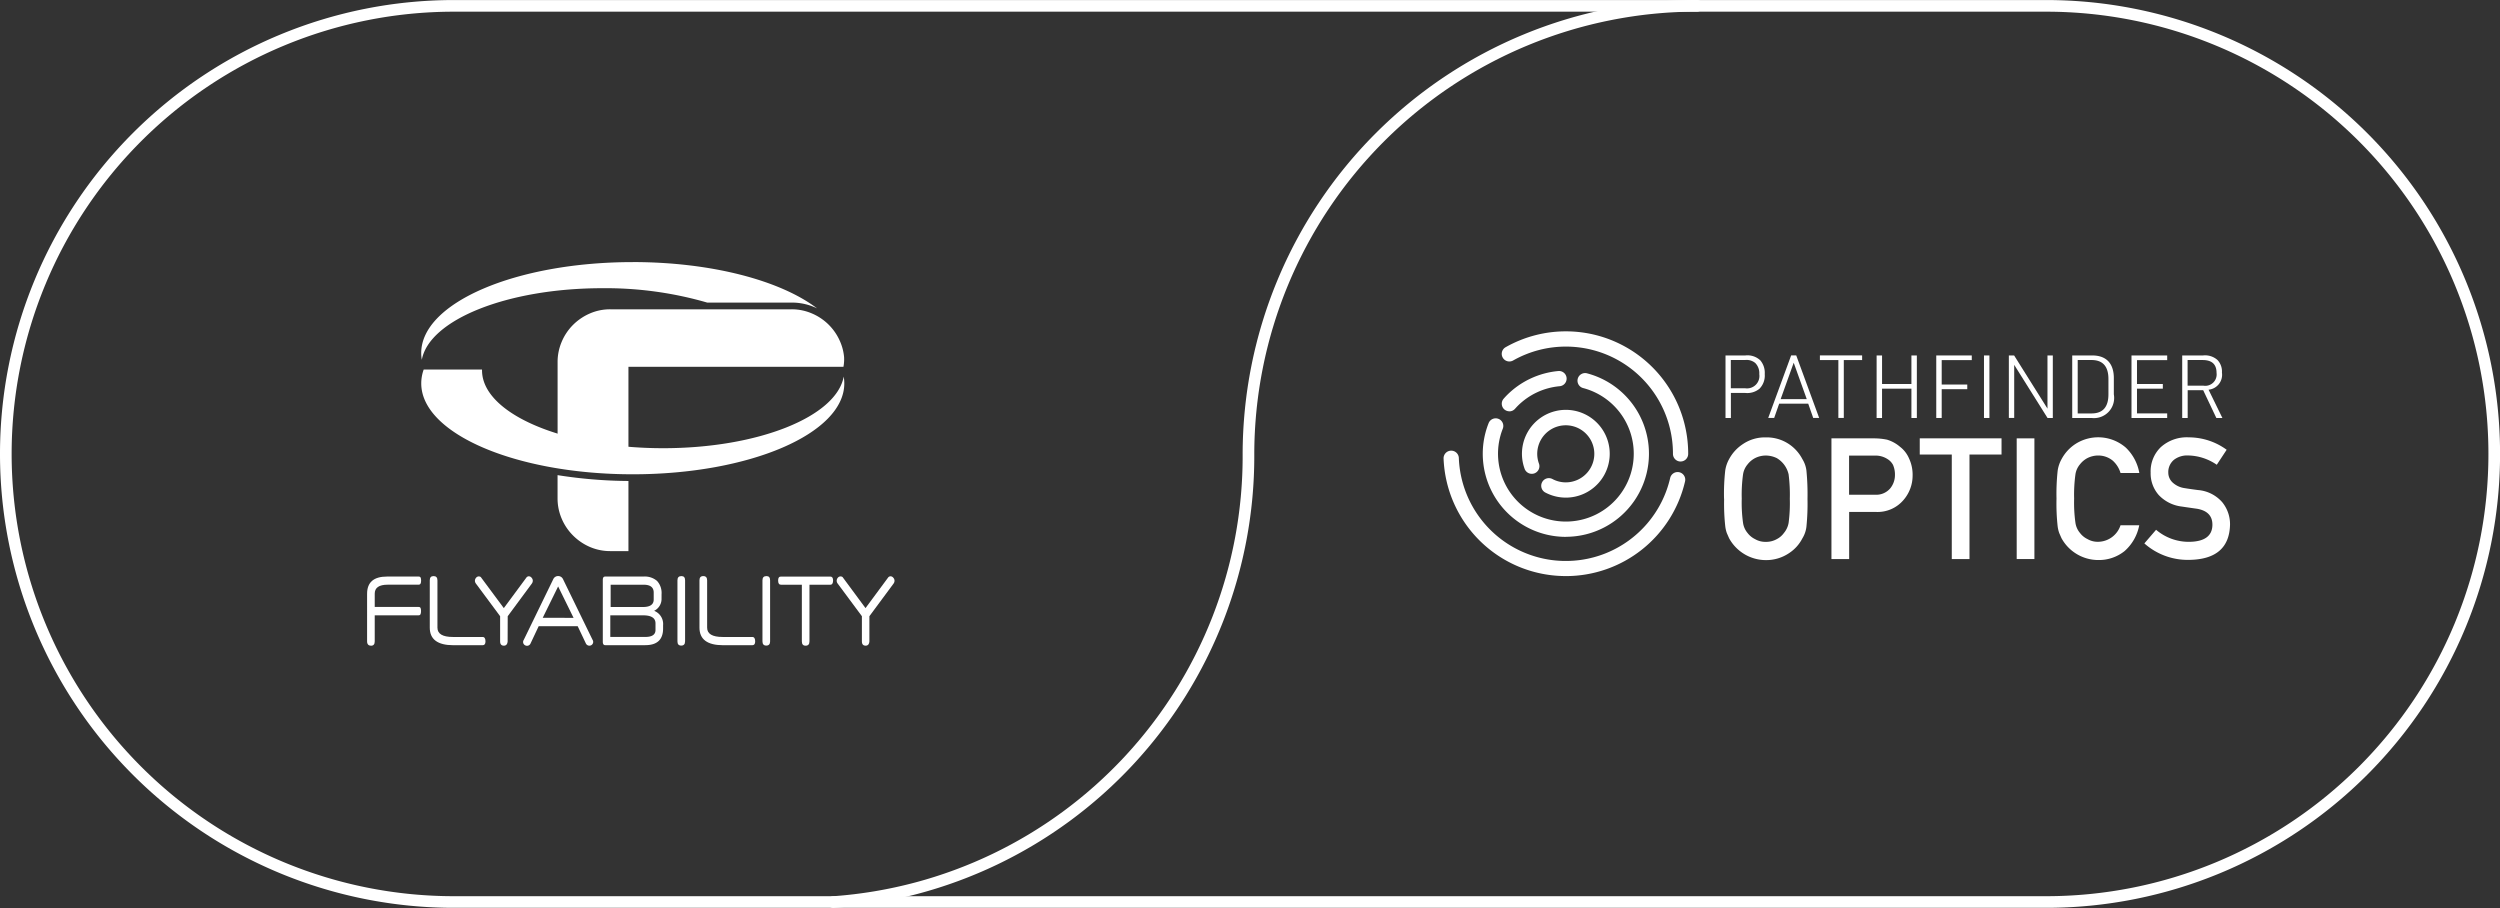 <svg xmlns="http://www.w3.org/2000/svg" width="161.09" height="58.524" viewBox="0 0 161.09 58.524">
  <rect x="0" y="0" width="161.09" height="58.524" fill="#333333" stroke="none"/>
  <g id="Flyability-Pathfinder-optics-logo" transform="translate(-0.138 -0.138)">
    <g id="Group_1969" data-name="Group 1969" transform="translate(0 0)">
      <path id="Path_14757" data-name="Path 14757" d="M39.368,58.124A28.792,28.792,0,0,0,66.116,29.3,28.921,28.921,0,0,1,95.025.375" transform="translate(14.468 0.138)" fill="none" stroke="#fff" stroke-linecap="round" stroke-linejoin="round" stroke-width="0.75"/>
      <path id="Path_14758" data-name="Path 14758" d="M131.843,58.121H29.247a28.872,28.872,0,1,1,0-57.744h102.6a28.872,28.872,0,0,1,0,57.744Z" transform="translate(0.138 0.139)" fill="none" stroke="#fff" stroke-linecap="round" stroke-linejoin="round" stroke-width="0.75"/>
      <path id="Path_14759" data-name="Path 14759" d="M33.578,24.263c-7.527,0-13.628-2.623-13.628-5.857a2.629,2.629,0,0,1,.157-.892h3.759v.052c0,2.771,5.225,5.016,11.673,5.016,6.129,0,11.155-2.029,11.633-4.613a2.589,2.589,0,0,1,.037.438c0,3.233-6.1,5.856-13.63,5.856" transform="translate(7.332 6.436)" fill="#fff" fill-rule="evenodd"/>
      <path id="Path_14760" data-name="Path 14760" d="M33.579,12.45c5.1,0,9.54,1.2,11.878,2.984-.055-.026-.108-.051-.163-.074a3.72,3.72,0,0,0-1.491-.3H38.376a23.485,23.485,0,0,0-6.754-.926c-6.129,0-11.156,2.032-11.635,4.613a2.456,2.456,0,0,1-.038-.438c0-3.234,6.1-5.857,13.63-5.857" transform="translate(7.331 4.575)" fill="#fff" fill-rule="evenodd"/>
      <path id="Path_14761" data-name="Path 14761" d="M30.94,25.738v4.518H29.779a3.3,3.3,0,0,1-1.322-.267,3.492,3.492,0,0,1-1.084-.736,3.4,3.4,0,0,1-.732-1.083,3.311,3.311,0,0,1-.268-1.328V25.361a30.437,30.437,0,0,0,4.567.377m0-7.356v5.585a21.8,21.8,0,0,1-4.565-.849V18.09a3.318,3.318,0,0,1,.268-1.329,3.384,3.384,0,0,1,.73-1.084,3.488,3.488,0,0,1,1.084-.734,3.257,3.257,0,0,1,1.322-.268H41.447a3.287,3.287,0,0,1,1.317.268,3.427,3.427,0,0,1,1.819,1.819,3.217,3.217,0,0,1,.253,1,2.611,2.611,0,0,1-.042.619Z" transform="translate(9.692 5.393)" fill="#fff"/>
      <path id="Path_14762" data-name="Path 14762" d="M17.89,29.769v1.677c0,.186-.081.278-.239.278s-.253-.092-.253-.278V28.377c0-.74.427-1.109,1.285-1.109l2.039,0c.127,0,.156.093.156.263s-.04.261-.167.261H18.73q-.839,0-.84.576v.859h2.831c.126,0,.152.094.152.267s-.034.272-.159.272H17.89Z" transform="translate(6.394 10.021)" fill="#fff"/>
      <path id="Path_14763" data-name="Path 14763" d="M21.873,31.7q-1.52,0-1.521-1.132V27.518c0-.181.082-.272.245-.272s.249.092.249.272v3.051c0,.4.335.6,1,.6h1.909c.126,0,.187.1.187.286,0,.164-.062.246-.187.246Z" transform="translate(7.479 10.013)" fill="#fff"/>
      <path id="Path_14764" data-name="Path 14764" d="M24.341,29.306l1.45-1.961a.2.2,0,0,1,.164-.089.229.229,0,0,1,.172.089.286.286,0,0,1,.081.2.312.312,0,0,1-.06.178l-1.556,2.106-.005,1.625c-.015.182-.1.272-.239.272-.163,0-.245-.092-.245-.279v-1.62l-1.558-2.1a.3.3,0,0,1-.066-.178.294.294,0,0,1,.077-.2.22.22,0,0,1,.168-.085.239.239,0,0,1,.086.015.142.142,0,0,1,.077.067Z" transform="translate(8.261 10.016)" fill="#fff"/>
      <path id="Path_14765" data-name="Path 14765" d="M29.011,27.794V29.23h2.081c.462,0,.693-.161.693-.481V28.3c0-.336-.216-.506-.647-.506Zm-.023,3.365h2.255c.438,0,.658-.149.658-.45v-.424c0-.345-.267-.518-.8-.518H28.988Zm3.3-2.524a.854.854,0,0,1-.475.841.91.91,0,0,1,.577.924v.213q0,1.077-1.15,1.076H28.658c-.1,0-.153-.074-.153-.222V27.484c0-.144.049-.216.153-.216h2.472A1.206,1.206,0,0,1,32,27.55a1.143,1.143,0,0,1,.291.857v.228Z" transform="translate(10.475 10.021)" fill="#fff"/>
      <path id="Path_14766" data-name="Path 14766" d="M32.513,31.452c0,.181-.082.272-.248.272s-.243-.092-.243-.272V27.517c0-.181.085-.271.258-.271q.234,0,.234.271v3.936Z" transform="translate(11.768 10.013)" fill="#fff"/>
      <path id="Path_14767" data-name="Path 14767" d="M34.581,31.7q-1.52,0-1.521-1.132V27.518c0-.181.079-.272.245-.272s.249.092.249.272v3.051c0,.4.335.6,1,.6h1.909c.126,0,.187.1.187.286,0,.164-.062.246-.187.246Z" transform="translate(12.149 10.013)" fill="#fff"/>
      <path id="Path_14768" data-name="Path 14768" d="M36.521,31.452c0,.181-.085.272-.248.272s-.245-.092-.245-.272V27.517c0-.181.085-.271.26-.271.156,0,.232.09.232.271v3.936Z" transform="translate(13.24 10.013)" fill="#fff"/>
      <path id="Path_14769" data-name="Path 14769" d="M38.786,27.794v3.65c0,.186-.083.279-.248.279s-.243-.093-.243-.279v-3.65H36.949c-.123,0-.183-.09-.183-.272s.063-.253.183-.253h3.184c.116,0,.175.085.175.253s-.057.272-.175.272Z" transform="translate(13.511 10.021)" fill="#fff"/>
      <path id="Path_14770" data-name="Path 14770" d="M41.384,29.306l1.45-1.961A.2.2,0,0,1,43,27.256a.229.229,0,0,1,.172.089.286.286,0,0,1,.081.2.312.312,0,0,1-.06.178l-1.559,2.106,0,1.625c-.015.182-.1.272-.238.272-.163,0-.245-.092-.245-.279v-1.62l-1.558-2.1a.3.3,0,0,1-.066-.178.305.305,0,0,1,.074-.2.227.227,0,0,1,.17-.085.251.251,0,0,1,.088.015.142.142,0,0,1,.077.067Z" transform="translate(14.524 10.016)" fill="#fff"/>
      <path id="Path_14771" data-name="Path 14771" d="M29.226,31.359l-1.91-3.923a.345.345,0,0,0-.619,0l-1.908,3.925a.239.239,0,0,0,.105.353.247.247,0,0,0,.338-.134l.521-1.106h2.512l.522,1.1a.252.252,0,0,0,.338.134.242.242,0,0,0,.1-.353m-3.212-1.421.993-2.02L28,29.938Z" transform="translate(9.096 10.012)" fill="#fff"/>
      <g id="Group_1970" data-name="Group 1970" transform="translate(1.396 0.745)">
        <path id="Path_14772" data-name="Path 14772" d="M73.973,24.874a2.834,2.834,0,0,1-1.336-.335.492.492,0,0,1,.465-.867,1.816,1.816,0,0,0,.871.219,1.839,1.839,0,1,0-1.74-1.227.492.492,0,1,1-.927.327,2.828,2.828,0,1,1,2.665,1.883Z" transform="translate(25.667 6.584)" fill="#fff"/>
        <path id="Path_14773" data-name="Path 14773" d="M70.593,19.811a.5.5,0,0,1-.326-.122.491.491,0,0,1-.041-.693c.079-.09.151-.167.219-.235a5.361,5.361,0,0,1,3.3-1.545.491.491,0,1,1,.09.978,4.383,4.383,0,0,0-2.7,1.263c-.055.055-.111.116-.18.192a.486.486,0,0,1-.367.166Z" transform="translate(25.408 6.085)" fill="#fff"/>
        <path id="Path_14774" data-name="Path 14774" d="M74.477,27.874A5.353,5.353,0,0,1,69.5,20.546a.49.49,0,1,1,.912.361,4.373,4.373,0,1,0,5.181-2.62.491.491,0,1,1,.249-.95,5.355,5.355,0,0,1-1.363,10.533Z" transform="translate(25.163 6.112)" fill="#fff"/>
        <path id="Path_14775" data-name="Path 14775" d="M81.623,23.556a.493.493,0,0,1-.49-.495v-.015a6.9,6.9,0,0,0-10.3-6,.491.491,0,0,1-.483-.856,7.882,7.882,0,0,1,11.764,6.861v.015a.49.49,0,0,1-.492.488Z" transform="translate(25.408 5.576)" fill="#fff"/>
        <path id="Path_14776" data-name="Path 14776" d="M74.98,29.406A7.882,7.882,0,0,1,67.1,21.823a.492.492,0,0,1,.983-.037A6.9,6.9,0,0,0,81.7,23.092a.492.492,0,1,1,.958.224,7.883,7.883,0,0,1-7.677,6.091" transform="translate(24.66 7.107)" fill="#fff"/>
        <path id="Path_14777" data-name="Path 14777" d="M81.992,20.441h-.35V16.412h1.276a1.205,1.205,0,0,1,.966.315,1.242,1.242,0,0,1,.286.887,1.206,1.206,0,0,1-.34.943,1.238,1.238,0,0,1-.915.271h-.926v1.613Zm.926-1.913a.8.8,0,0,0,.9-.915.926.926,0,0,0-.261-.716.866.866,0,0,0-.643-.192h-.93v1.823h.932Z" transform="translate(28.285 5.885)" fill="#fff"/>
        <path id="Path_14778" data-name="Path 14778" d="M84.55,19.521l-.321.918h-.384l1.478-4.029h.327l1.478,4.029h-.384l-.321-.918Zm.937-2.64-.841,2.346h1.682Z" transform="translate(28.834 5.884)" fill="#fff"/>
        <path id="Path_14779" data-name="Path 14779" d="M87.7,16.71H86.51v-.3h2.721v.3H88.05v3.729H87.7Z" transform="translate(29.499 5.884)" fill="#fff"/>
        <path id="Path_14780" data-name="Path 14780" d="M89.436,16.412h.35v1.839h1.892V16.412h.35v4.029h-.35v-1.89H89.785v1.89h-.35Z" transform="translate(30.228 5.885)" fill="#fff"/>
        <path id="Path_14781" data-name="Path 14781" d="M92.512,16.412H94.8v.3H92.862v1.574h1.648v.3H92.862v1.855h-.35Z" transform="translate(30.995 5.885)" fill="#fff"/>
        <rect id="Rectangle_2586" data-name="Rectangle 2586" width="0.35" height="4.029" transform="translate(126.582 22.297)" fill="#fff"/>
        <path id="Path_14782" data-name="Path 14782" d="M96.255,16.412h.34l2.149,3.426V16.412h.344v4.029h-.34L96.6,17.016v3.424h-.344Z" transform="translate(31.929 5.885)" fill="#fff"/>
        <path id="Path_14783" data-name="Path 14783" d="M99.524,16.412h1.247c.954-.017,1.455.525,1.434,1.523v.983a1.3,1.3,0,0,1-1.434,1.523H99.524Zm1.2,3.736c.768.017,1.144-.407,1.133-1.269V17.97q.017-1.287-1.133-1.263h-.847V20.15h.847Z" transform="translate(32.744 5.885)" fill="#fff"/>
        <path id="Path_14784" data-name="Path 14784" d="M102.581,16.412h2.3v.3h-1.946v1.54H104.6v.3h-1.665v1.592h1.946v.3h-2.3Z" transform="translate(33.506 5.885)" fill="#fff"/>
        <path id="Path_14785" data-name="Path 14785" d="M105.547,20.441h-.35V16.412h1.337a1.2,1.2,0,0,1,.937.294,1.079,1.079,0,0,1,.286.812.964.964,0,0,1-.862,1.1l.891,1.823h-.39l-.847-1.788h-1v1.788Zm1.022-2.081a.733.733,0,0,0,.841-.823c0-.551-.294-.83-.9-.83h-.966V18.36Z" transform="translate(34.158 5.885)" fill="#fff"/>
        <path id="Path_14786" data-name="Path 14786" d="M81.566,24.589a13.508,13.508,0,0,1,.077-1.817,2.166,2.166,0,0,1,.254-.742,2.648,2.648,0,0,1,.877-.956,2.521,2.521,0,0,1,1.482-.436,2.569,2.569,0,0,1,1.5.437,2.607,2.607,0,0,1,.857.961,1.814,1.814,0,0,1,.262.742,15.61,15.61,0,0,1,.069,1.815,14.877,14.877,0,0,1-.069,1.8,1.835,1.835,0,0,1-.262.753,2.5,2.5,0,0,1-.857.95,2.632,2.632,0,0,1-1.5.449,2.707,2.707,0,0,1-2.359-1.4c-.055-.119-.1-.23-.149-.337a2.078,2.078,0,0,1-.1-.416,13.367,13.367,0,0,1-.076-1.8Zm1.141,0a9.417,9.417,0,0,0,.084,1.557,1.3,1.3,0,0,0,.295.656,1.33,1.33,0,0,0,.477.39,1.309,1.309,0,0,0,.693.177,1.388,1.388,0,0,0,.71-.177,1.287,1.287,0,0,0,.455-.39,1.394,1.394,0,0,0,.306-.656,9.8,9.8,0,0,0,.077-1.557,10.324,10.324,0,0,0-.077-1.567,1.63,1.63,0,0,0-.761-1.048,1.641,1.641,0,0,0-.71-.167,1.539,1.539,0,0,0-.693.167,1.462,1.462,0,0,0-.477.4,1.3,1.3,0,0,0-.295.648,9.607,9.607,0,0,0-.084,1.567" transform="translate(28.266 6.939)" fill="#fff"/>
        <path id="Path_14787" data-name="Path 14787" d="M87.1,20.688h2.732a4.279,4.279,0,0,1,.857.085,2.292,2.292,0,0,1,.838.46,1.875,1.875,0,0,1,.578.747,2.471,2.471,0,0,1,.231,1.109,2.406,2.406,0,0,1-.588,1.573,2.194,2.194,0,0,1-1.768.768H88.247v3.036H87.106V20.688Zm1.141,3.633h1.692a1.183,1.183,0,0,0,.958-.407,1.352,1.352,0,0,0,.307-.858,1.563,1.563,0,0,0-.125-.658.986.986,0,0,0-.364-.381A1.393,1.393,0,0,0,89.9,21.8H88.242v2.524Z" transform="translate(29.647 6.951)" fill="#fff"/>
        <path id="Path_14788" data-name="Path 14788" d="M93.724,21.732H91.66V20.688h5.27v1.044H94.865v6.733H93.724Z" transform="translate(30.783 6.951)" fill="#fff"/>
        <rect id="Rectangle_2587" data-name="Rectangle 2587" width="1.141" height="7.776" transform="translate(128.69 27.639)" fill="#fff"/>
        <path id="Path_14789" data-name="Path 14789" d="M104.044,26.305a2.946,2.946,0,0,1-.946,1.662,2.643,2.643,0,0,1-1.7.575,2.707,2.707,0,0,1-2.359-1.4c-.055-.119-.1-.23-.149-.337a2.054,2.054,0,0,1-.1-.416,13.354,13.354,0,0,1-.076-1.8,13.944,13.944,0,0,1,.076-1.814,2.173,2.173,0,0,1,.254-.742,2.666,2.666,0,0,1,.878-.961,2.712,2.712,0,0,1,3.258.227,2.971,2.971,0,0,1,.87,1.634h-1.211a1.73,1.73,0,0,0-.507-.8,1.469,1.469,0,0,0-.933-.326,1.555,1.555,0,0,0-.693.166,1.481,1.481,0,0,0-.477.4,1.3,1.3,0,0,0-.295.648,9.606,9.606,0,0,0-.084,1.567,9.387,9.387,0,0,0,.084,1.555,1.3,1.3,0,0,0,.295.657,1.33,1.33,0,0,0,.477.39,1.309,1.309,0,0,0,.693.177,1.54,1.54,0,0,0,1.44-1.064h1.211Z" transform="translate(32.541 6.937)" fill="#fff"/>
        <path id="Path_14790" data-name="Path 14790" d="M104,26.593a3.238,3.238,0,0,0,2.14.775c.978-.012,1.475-.376,1.488-1.083.007-.58-.319-.928-.982-1.046-.3-.042-.635-.09-1-.145a2.425,2.425,0,0,1-1.477-.742,2.1,2.1,0,0,1-.521-1.442,2.163,2.163,0,0,1,.656-1.644,2.5,2.5,0,0,1,1.8-.63,4.141,4.141,0,0,1,2.442.8l-.637.967a3.356,3.356,0,0,0-1.867-.6,1.39,1.39,0,0,0-.88.271,1.023,1.023,0,0,0-.377.842.875.875,0,0,0,.255.608,1.432,1.432,0,0,0,.812.386q.307.052.846.122a2.314,2.314,0,0,1,1.565.786,2.242,2.242,0,0,1,.5,1.45q-.056,2.232-2.644,2.263a4.206,4.206,0,0,1-2.876-1.061L104,26.59Z" transform="translate(33.673 6.938)" fill="#fff"/>
      </g>
    </g>
  </g>
</svg>
